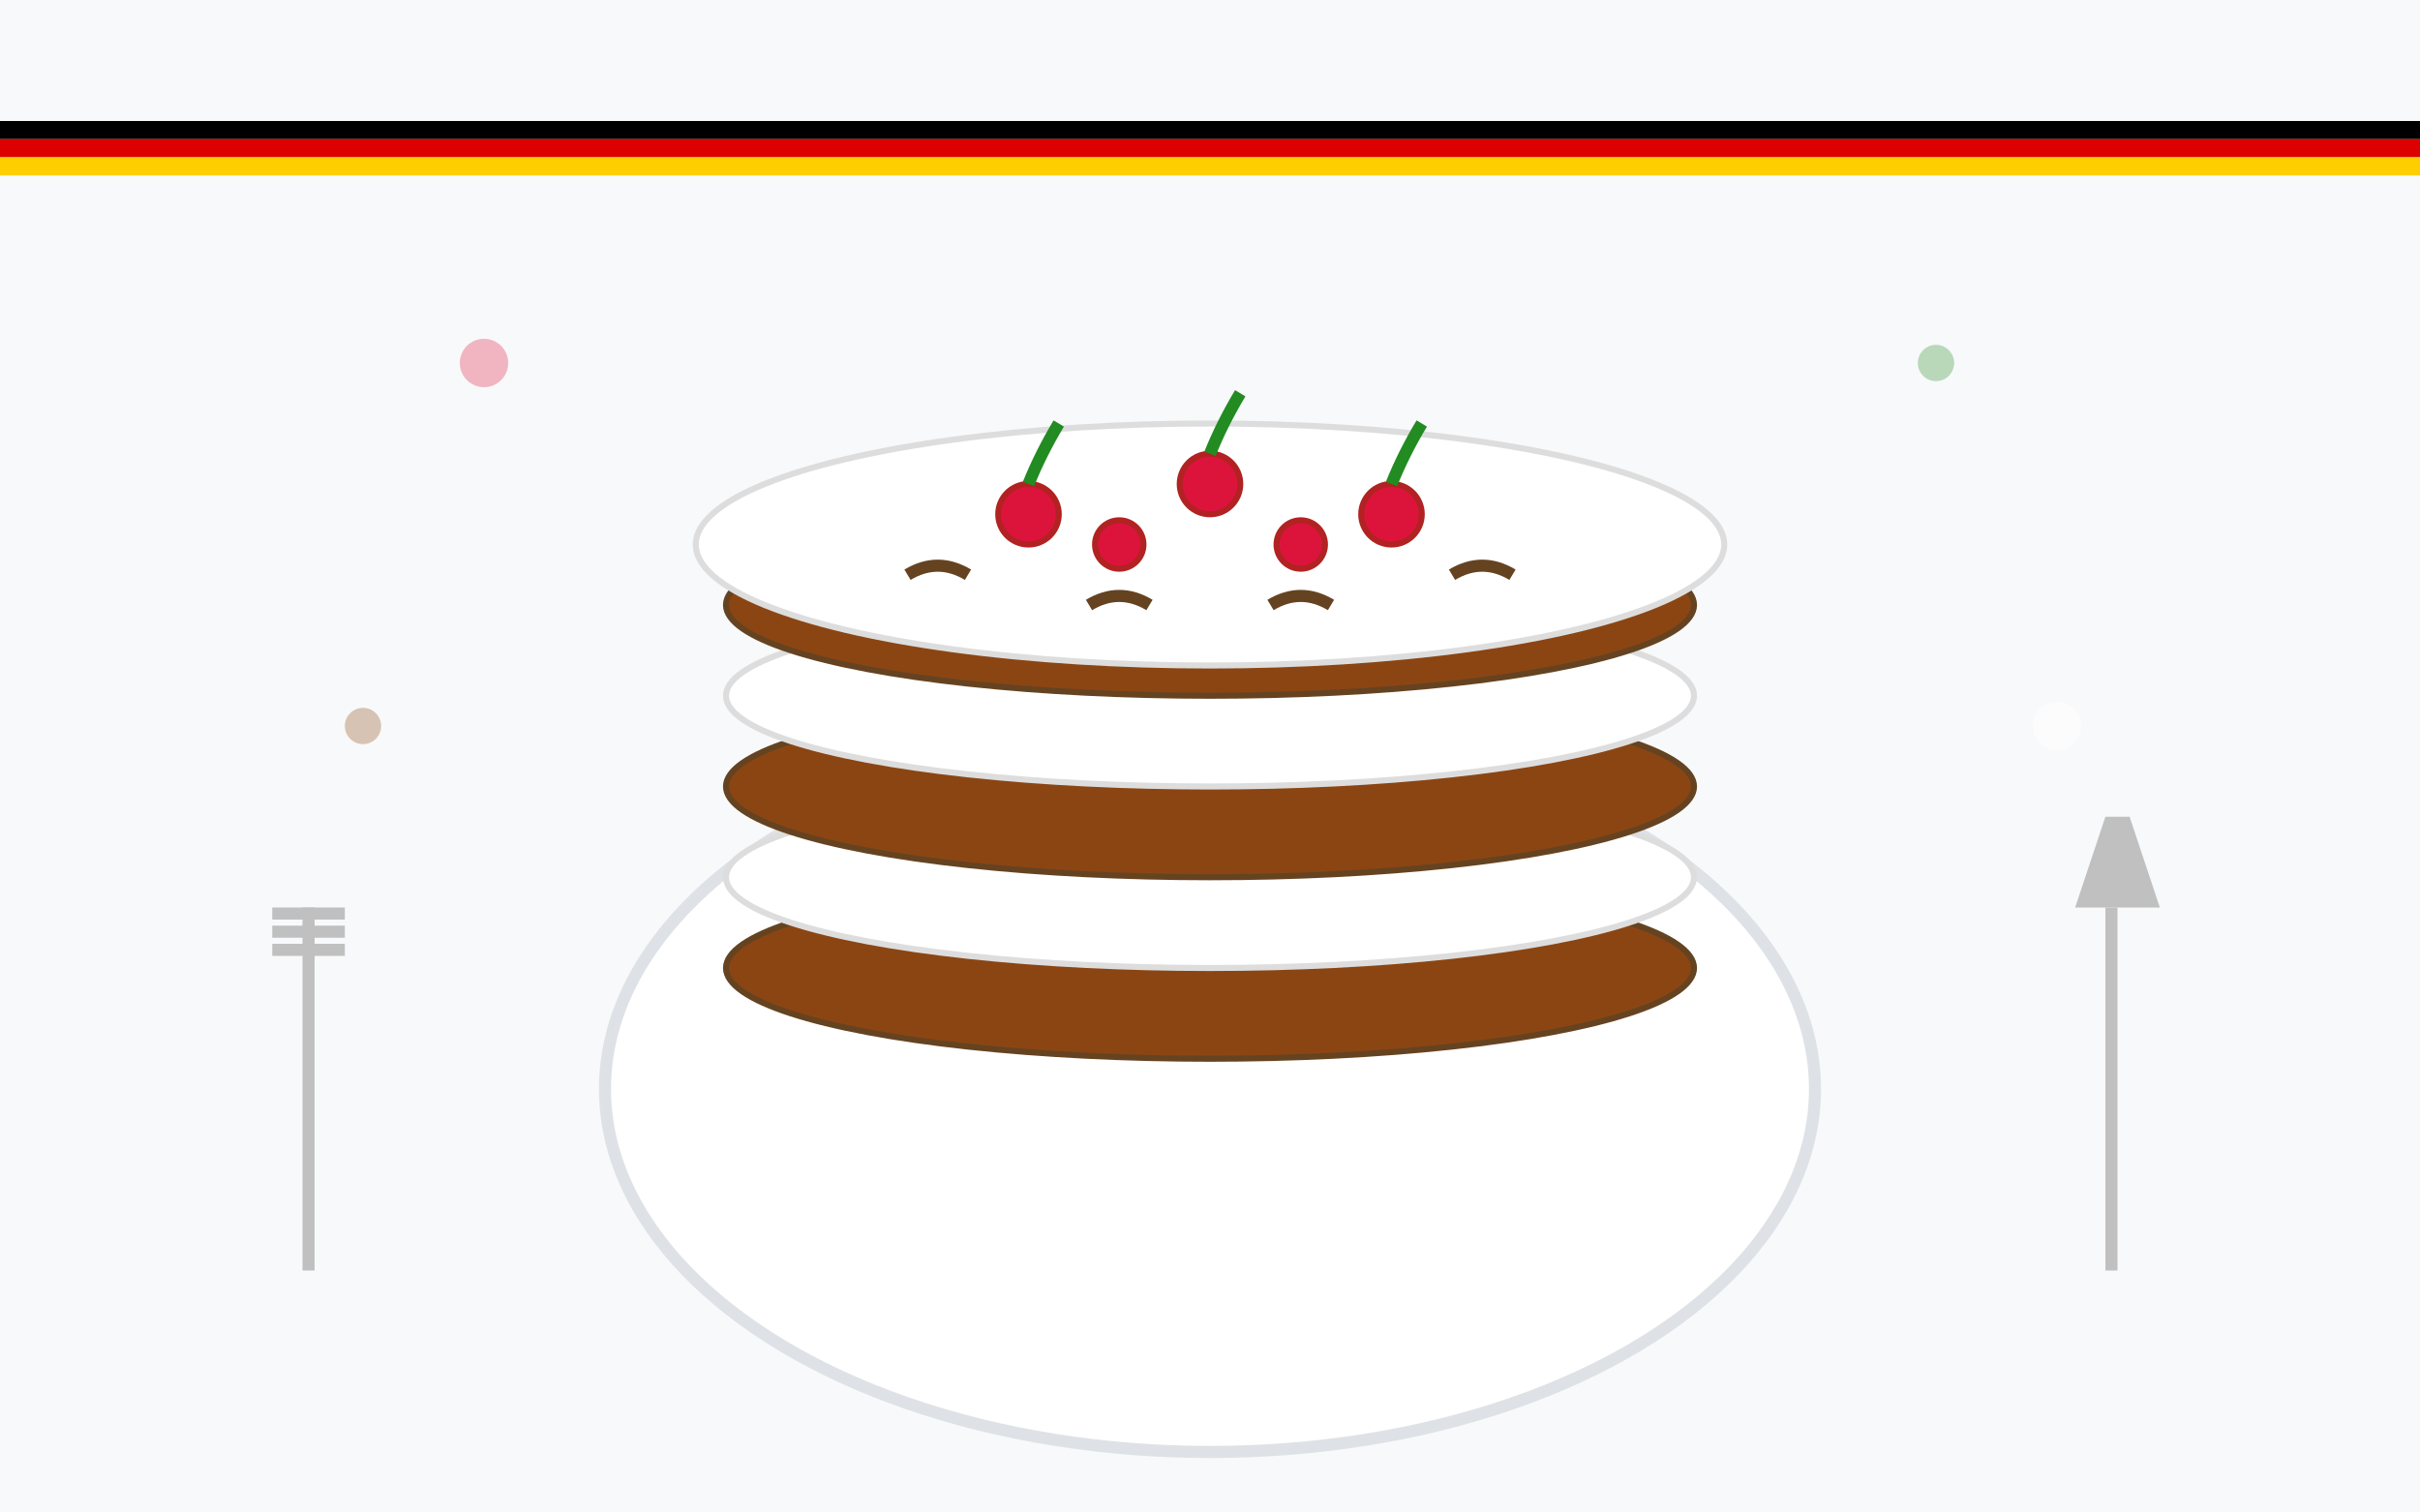 <svg xmlns="http://www.w3.org/2000/svg" viewBox="0 0 400 250">
  <!-- Background -->
  <rect width="400" height="250" fill="#f8f9fa"/>
  
  <!-- Cake plate -->
  <ellipse cx="200" cy="180" rx="100" ry="60" fill="#fff" stroke="#dee2e6" stroke-width="2"/>
  
  <!-- Cake base layers -->
  <ellipse cx="200" cy="160" rx="80" ry="15" fill="#8b4513" stroke="#654321" stroke-width="1"/>
  <ellipse cx="200" cy="145" rx="80" ry="15" fill="#fff" stroke="#ddd" stroke-width="1"/>
  <ellipse cx="200" cy="130" rx="80" ry="15" fill="#8b4513" stroke="#654321" stroke-width="1"/>
  <ellipse cx="200" cy="115" rx="80" ry="15" fill="#fff" stroke="#ddd" stroke-width="1"/>
  <ellipse cx="200" cy="100" rx="80" ry="15" fill="#8b4513" stroke="#654321" stroke-width="1"/>
  
  <!-- Whipped cream top -->
  <ellipse cx="200" cy="90" rx="85" ry="20" fill="#fff" stroke="#ddd" stroke-width="1"/>
  <path d="M130 90 Q140 80 150 90 Q160 80 170 90 Q180 80 190 90 Q200 80 210 90 Q220 80 230 90 Q240 80 250 90 Q260 80 270 90" 
        stroke="#fff" stroke-width="3" fill="none"/>
  
  <!-- Cherries -->
  <circle cx="170" cy="85" r="5" fill="#dc143c" stroke="#b22222" stroke-width="1"/>
  <circle cx="230" cy="85" r="5" fill="#dc143c" stroke="#b22222" stroke-width="1"/>
  <circle cx="200" cy="80" r="5" fill="#dc143c" stroke="#b22222" stroke-width="1"/>
  <circle cx="185" cy="90" r="4" fill="#dc143c" stroke="#b22222" stroke-width="1"/>
  <circle cx="215" cy="90" r="4" fill="#dc143c" stroke="#b22222" stroke-width="1"/>
  
  <!-- Cherry stems -->
  <path d="M170 80 Q172 75 175 70" stroke="#228b22" stroke-width="2" fill="none"/>
  <path d="M230 80 Q232 75 235 70" stroke="#228b22" stroke-width="2" fill="none"/>
  <path d="M200 75 Q202 70 205 65" stroke="#228b22" stroke-width="2" fill="none"/>
  
  <!-- Chocolate shavings -->
  <path d="M150 95 Q155 92 160 95" stroke="#654321" stroke-width="2" fill="none"/>
  <path d="M240 95 Q245 92 250 95" stroke="#654321" stroke-width="2" fill="none"/>
  <path d="M180 100 Q185 97 190 100" stroke="#654321" stroke-width="2" fill="none"/>
  <path d="M210 100 Q215 97 220 100" stroke="#654321" stroke-width="2" fill="none"/>
  
  <!-- Decorative elements -->
  <circle cx="80" cy="60" r="4" fill="#dc143c" opacity="0.3"/>
  <circle cx="320" cy="60" r="3" fill="#228b22" opacity="0.3"/>
  <circle cx="60" cy="120" r="3" fill="#8b4513" opacity="0.3"/>
  <circle cx="340" cy="120" r="4" fill="#fff" opacity="0.5"/>
  
  <!-- Fork and knife -->
  <rect x="50" y="150" width="2" height="60" fill="#c0c0c0"/>
  <rect x="45" y="150" width="12" height="2" fill="#c0c0c0"/>
  <rect x="45" y="153" width="12" height="2" fill="#c0c0c0"/>
  <rect x="45" y="156" width="12" height="2" fill="#c0c0c0"/>
  
  <rect x="348" y="150" width="2" height="60" fill="#c0c0c0"/>
  <path d="M343 150 L357 150 L352 135 L348 135 Z" fill="#c0c0c0"/>
  
  <!-- German flag stripe -->
  <rect x="0" y="20" width="400" height="3" fill="#000"/>
  <rect x="0" y="23" width="400" height="3" fill="#dd0000"/>
  <rect x="0" y="26" width="400" height="3" fill="#ffce00"/>
</svg>
